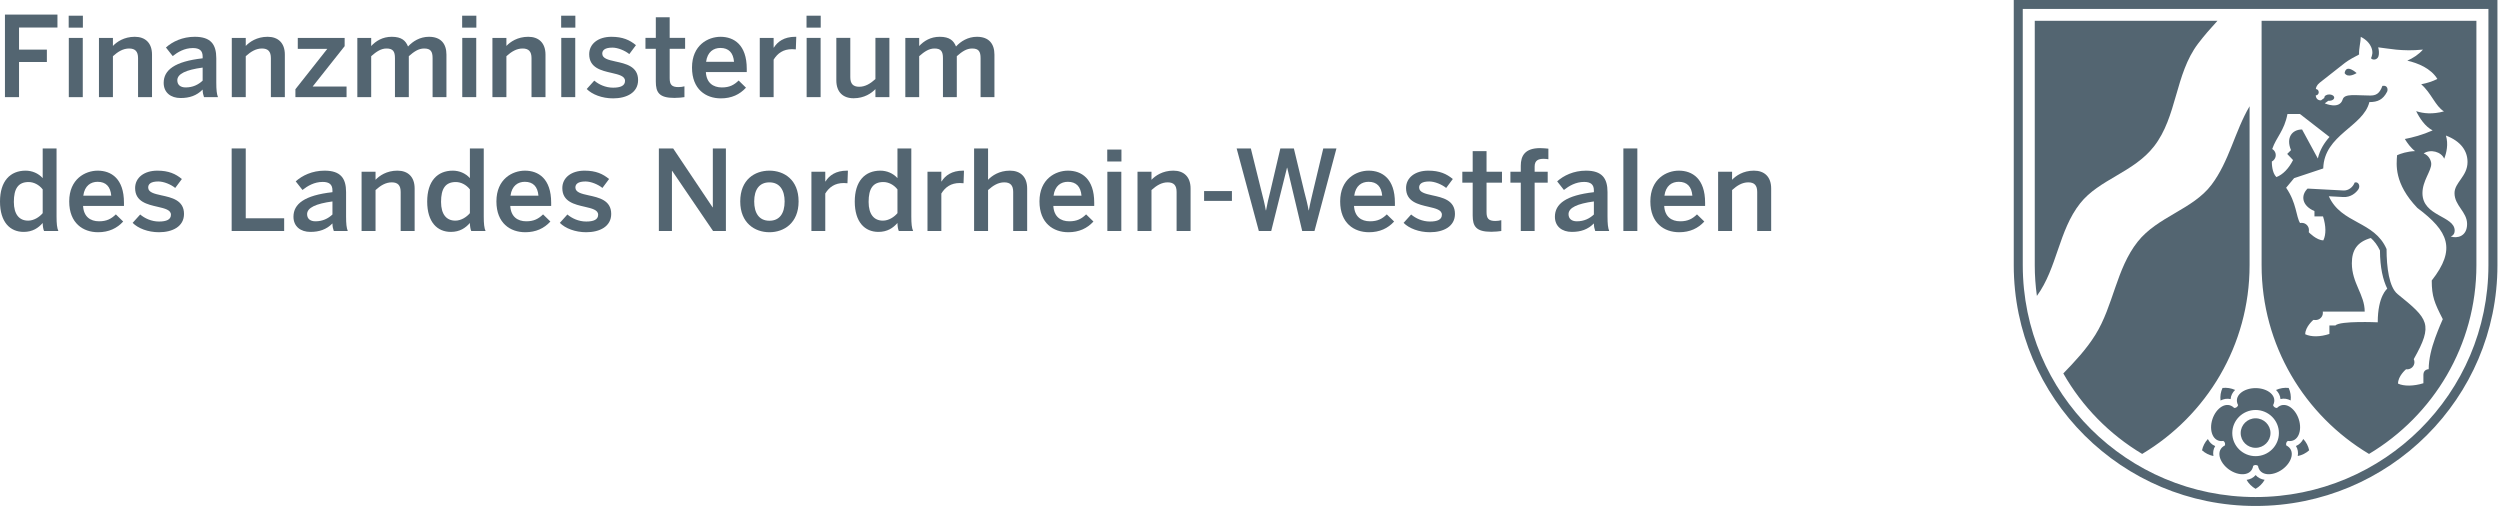 <svg width="295" height="60" viewBox="0 0 295 60" fill="none" xmlns="http://www.w3.org/2000/svg">
<path d="M0.584 1.721V11.462H2.246V7.316H5.531V5.855H2.246V3.248H6.779V1.721H0.584Z" fill="#536571"/>
<path d="M8.105 3.262H9.78V1.853H8.105V3.262ZM8.119 11.464H9.767V4.475H8.119V11.464Z" fill="#536571"/>
<path d="M11.677 4.473H13.325V5.42C13.777 4.946 14.628 4.341 15.904 4.341C17.14 4.341 17.938 5.065 17.938 6.447V11.462H16.29V6.855C16.29 6.079 15.957 5.723 15.239 5.723C14.522 5.723 13.923 6.092 13.325 6.631V11.462H11.677V4.473Z" fill="#536571"/>
<path d="M23.913 9.514V7.974C21.959 8.237 20.922 8.711 20.922 9.474C20.922 10.027 21.308 10.317 21.906 10.317C22.744 10.317 23.395 10.001 23.913 9.514ZM19.314 9.777C19.314 8.263 20.617 7.25 23.913 6.881V6.671C23.913 5.973 23.541 5.67 22.757 5.67C21.773 5.67 20.976 6.144 20.378 6.618L19.58 5.604C20.338 4.92 21.521 4.341 22.983 4.341C24.871 4.341 25.522 5.236 25.522 6.868V9.751C25.522 10.593 25.575 11.107 25.721 11.462H24.073C23.98 11.172 23.913 10.962 23.913 10.567C23.196 11.291 22.358 11.567 21.308 11.567C20.165 11.567 19.314 10.935 19.314 9.777Z" fill="#536571"/>
<path d="M27.351 4.473H28.999V5.42C29.451 4.946 30.302 4.341 31.578 4.341C32.815 4.341 33.612 5.065 33.612 6.447V11.462H31.964V6.855C31.964 6.079 31.631 5.723 30.913 5.723C30.196 5.723 29.597 6.092 28.999 6.631V11.462H27.351V4.473Z" fill="#536571"/>
<path d="M34.859 10.528L38.621 5.763H35.138V4.473H40.668V5.447L36.893 10.212H40.894V11.462H34.859V10.528Z" fill="#536571"/>
<path d="M42.165 4.473H43.8V5.433C44.345 4.841 45.143 4.341 46.22 4.341C47.403 4.341 47.868 4.802 48.147 5.486C48.706 4.881 49.543 4.341 50.62 4.341C52.055 4.341 52.68 5.197 52.68 6.447V11.462H51.045V6.855C51.045 6.079 50.819 5.723 50.048 5.723C49.383 5.723 48.852 6.092 48.24 6.631V11.462H46.605V6.855C46.605 6.079 46.379 5.723 45.608 5.723C44.957 5.723 44.412 6.092 43.8 6.631V11.462H42.165V4.473Z" fill="#536571"/>
<path d="M54.547 4.472H56.195V11.461H54.547V4.472ZM54.534 1.852H56.209V3.26H54.534V1.852Z" fill="#536571"/>
<path d="M58.106 4.473H59.755V5.42C60.207 4.946 61.058 4.341 62.334 4.341C63.57 4.341 64.368 5.065 64.368 6.447V11.462H62.719V6.855C62.719 6.079 62.387 5.723 61.669 5.723C60.951 5.723 60.353 6.092 59.755 6.631V11.462H58.106V4.473Z" fill="#536571"/>
<path d="M66.23 4.472H67.879V11.461H66.23V4.472ZM66.217 1.852H67.892V3.26H66.217V1.852Z" fill="#536571"/>
<path d="M69.233 10.503L70.124 9.515C70.655 9.963 71.44 10.345 72.344 10.345C73.221 10.345 73.753 10.121 73.753 9.542C73.753 8.976 73.035 8.805 72.184 8.607C70.974 8.331 69.525 8.015 69.525 6.396C69.525 5.171 70.589 4.342 72.144 4.342C73.487 4.342 74.311 4.724 75.042 5.329L74.258 6.382C73.739 5.961 72.902 5.619 72.264 5.619C71.36 5.619 71.067 5.935 71.067 6.33C71.067 6.896 71.772 7.067 72.609 7.251C73.819 7.515 75.295 7.817 75.295 9.45C75.295 10.924 73.952 11.608 72.344 11.608C71.041 11.608 69.871 11.148 69.233 10.503Z" fill="#536571"/>
<path d="M77.387 9.632V5.762H76.164V4.472H77.387V2.037H79.022V4.472H80.843V5.762H79.022V9.224C79.022 9.974 79.248 10.277 80.059 10.277C80.298 10.277 80.604 10.238 80.764 10.185V11.462C80.591 11.501 79.979 11.554 79.567 11.554C77.773 11.554 77.387 10.896 77.387 9.632Z" fill="#536571"/>
<path d="M86.615 7.291C86.522 6.224 85.991 5.658 85.007 5.658C84.209 5.658 83.478 6.106 83.319 7.291H86.615ZM81.657 7.975C81.657 5.316 83.558 4.342 85.02 4.342C86.602 4.342 88.118 5.277 88.118 8.12V8.502H83.292C83.359 9.766 84.143 10.318 85.18 10.318C86.097 10.318 86.629 10.016 87.16 9.502L88.025 10.345C87.293 11.148 86.323 11.608 85.06 11.608C83.292 11.608 81.657 10.542 81.657 7.975Z" fill="#536571"/>
<path d="M89.653 4.473H91.288V5.618H91.314C91.753 4.92 92.511 4.341 93.854 4.341H93.96L93.907 5.828C93.827 5.815 93.561 5.802 93.468 5.802C92.418 5.802 91.753 6.289 91.288 7.039V11.462H89.653V4.473Z" fill="#536571"/>
<path d="M95.183 4.472H96.832V11.461H95.183V4.472ZM95.17 1.852H96.845V3.26H95.17V1.852Z" fill="#536571"/>
<path d="M98.687 9.488V4.472H100.335V9.106C100.335 9.883 100.668 10.238 101.385 10.238C102.103 10.238 102.701 9.87 103.3 9.33V4.472H104.948V11.462H103.3V10.515C102.848 10.989 101.997 11.594 100.721 11.594C99.484 11.594 98.687 10.87 98.687 9.488Z" fill="#536571"/>
<path d="M106.828 4.473H108.463V5.433C109.008 4.841 109.805 4.341 110.882 4.341C112.065 4.341 112.531 4.802 112.81 5.486C113.368 4.881 114.206 4.341 115.282 4.341C116.718 4.341 117.343 5.197 117.343 6.447V11.462H115.708V6.855C115.708 6.079 115.482 5.723 114.711 5.723C114.046 5.723 113.514 6.092 112.903 6.631V11.462H111.268V6.855C111.268 6.079 111.042 5.723 110.271 5.723C109.619 5.723 109.074 6.092 108.463 6.631V11.462H106.828V4.473Z" fill="#536571"/>
<path d="M5.038 25.153V22.349C4.6 21.783 3.961 21.48 3.377 21.48C2.14 21.48 1.635 22.27 1.635 23.823C1.635 25.298 2.273 26.035 3.323 26.035C4.001 26.035 4.653 25.613 5.038 25.153ZM0 23.784C0 21.362 1.21 20.137 3.018 20.137C3.775 20.137 4.52 20.44 5.038 21.019V17.518H6.673V25.548C6.673 26.39 6.727 26.904 6.886 27.259H5.198C5.105 27.061 5.038 26.667 5.038 26.311C4.52 26.904 3.842 27.364 2.792 27.364C1.183 27.364 0 26.206 0 23.784Z" fill="#536571"/>
<path d="M13.126 23.086C13.033 22.019 12.501 21.453 11.518 21.453C10.72 21.453 9.989 21.901 9.829 23.086H13.126ZM8.167 23.77C8.167 21.111 10.069 20.137 11.531 20.137C13.113 20.137 14.628 21.072 14.628 23.915V24.297H9.803C9.869 25.56 10.653 26.113 11.69 26.113C12.607 26.113 13.139 25.811 13.671 25.297L14.535 26.14C13.804 26.943 12.834 27.403 11.571 27.403C9.803 27.403 8.167 26.337 8.167 23.77Z" fill="#536571"/>
<path d="M15.651 26.298L16.542 25.31C17.074 25.758 17.858 26.14 18.762 26.14C19.639 26.14 20.171 25.916 20.171 25.337C20.171 24.771 19.453 24.599 18.602 24.402C17.393 24.126 15.944 23.81 15.944 22.191C15.944 20.966 17.007 20.137 18.563 20.137C19.905 20.137 20.73 20.519 21.461 21.124L20.676 22.177C20.158 21.756 19.32 21.414 18.682 21.414C17.778 21.414 17.486 21.73 17.486 22.125C17.486 22.691 18.19 22.862 19.028 23.046C20.238 23.309 21.713 23.612 21.713 25.244C21.713 26.719 20.371 27.403 18.762 27.403C17.459 27.403 16.29 26.943 15.651 26.298Z" fill="#536571"/>
<path d="M27.336 17.516H28.998V25.757H33.531V27.257H27.336V17.516Z" fill="#536571"/>
<path d="M39.229 25.311V23.771C37.275 24.034 36.238 24.508 36.238 25.271C36.238 25.824 36.623 26.114 37.221 26.114C38.059 26.114 38.71 25.798 39.229 25.311ZM34.629 25.574C34.629 24.06 35.932 23.047 39.229 22.678V22.467C39.229 21.77 38.856 21.467 38.072 21.467C37.089 21.467 36.291 21.941 35.693 22.415L34.895 21.401C35.653 20.717 36.836 20.137 38.298 20.137C40.186 20.137 40.837 21.033 40.837 22.665V25.548C40.837 26.39 40.89 26.904 41.037 27.259H39.388C39.295 26.969 39.229 26.759 39.229 26.364C38.511 27.088 37.673 27.364 36.623 27.364C35.48 27.364 34.629 26.732 34.629 25.574Z" fill="#536571"/>
<path d="M42.666 20.267H44.314V21.215C44.766 20.741 45.617 20.136 46.893 20.136C48.13 20.136 48.927 20.86 48.927 22.242V27.257H47.279V22.65C47.279 21.873 46.947 21.518 46.229 21.518C45.511 21.518 44.913 21.887 44.314 22.426V27.257H42.666V20.267Z" fill="#536571"/>
<path d="M55.448 25.153V22.349C55.009 21.783 54.371 21.48 53.786 21.48C52.55 21.48 52.044 22.27 52.044 23.823C52.044 25.298 52.683 26.035 53.733 26.035C54.411 26.035 55.062 25.613 55.448 25.153ZM50.409 23.784C50.409 21.362 51.619 20.137 53.427 20.137C54.185 20.137 54.929 20.44 55.448 21.019V17.518H57.083V25.548C57.083 26.39 57.136 26.904 57.295 27.259H55.607C55.514 27.061 55.448 26.667 55.448 26.311C54.929 26.904 54.251 27.364 53.201 27.364C51.593 27.364 50.409 26.206 50.409 23.784Z" fill="#536571"/>
<path d="M63.536 23.086C63.443 22.019 62.911 21.453 61.927 21.453C61.13 21.453 60.398 21.901 60.239 23.086H63.536ZM58.577 23.77C58.577 21.111 60.478 20.137 61.94 20.137C63.522 20.137 65.038 21.072 65.038 23.915V24.297H60.212C60.279 25.56 61.063 26.113 62.1 26.113C63.017 26.113 63.549 25.811 64.081 25.297L64.945 26.14C64.214 26.943 63.243 27.403 61.98 27.403C60.212 27.403 58.577 26.337 58.577 23.77Z" fill="#536571"/>
<path d="M66.061 26.298L66.952 25.31C67.484 25.758 68.268 26.14 69.172 26.14C70.049 26.14 70.581 25.916 70.581 25.337C70.581 24.771 69.863 24.599 69.012 24.402C67.803 24.126 66.354 23.81 66.354 22.191C66.354 20.966 67.417 20.137 68.973 20.137C70.315 20.137 71.139 20.519 71.871 21.124L71.086 22.177C70.568 21.756 69.73 21.414 69.092 21.414C68.188 21.414 67.896 21.73 67.896 22.125C67.896 22.691 68.6 22.862 69.438 23.046C70.648 23.309 72.123 23.612 72.123 25.244C72.123 26.719 70.781 27.403 69.172 27.403C67.869 27.403 66.699 26.943 66.061 26.298Z" fill="#536571"/>
<path d="M77.746 17.516H79.434L84.087 24.467H84.114V17.516H85.656V27.257H84.14L79.315 20.162H79.288V27.257H77.746V17.516Z" fill="#536571"/>
<path d="M92.586 23.77C92.586 22.467 92.027 21.519 90.791 21.519C89.608 21.519 88.996 22.362 88.996 23.77C88.996 25.1 89.541 26.047 90.791 26.047C91.974 26.047 92.586 25.205 92.586 23.77ZM87.348 23.77C87.348 21.19 89.063 20.137 90.791 20.137C92.506 20.137 94.234 21.19 94.234 23.77C94.234 26.324 92.506 27.403 90.791 27.403C89.076 27.403 87.348 26.324 87.348 23.77Z" fill="#536571"/>
<path d="M95.747 20.267H97.382V21.413H97.408C97.847 20.715 98.605 20.136 99.947 20.136H100.054L100.001 21.623C99.921 21.61 99.655 21.597 99.562 21.597C98.512 21.597 97.847 22.084 97.382 22.834V27.257H95.747V20.267Z" fill="#536571"/>
<path d="M105.9 25.153V22.349C105.461 21.783 104.823 21.48 104.238 21.48C103.002 21.48 102.497 22.27 102.497 23.823C102.497 25.298 103.135 26.035 104.185 26.035C104.863 26.035 105.515 25.613 105.9 25.153ZM100.862 23.784C100.862 21.362 102.072 20.137 103.879 20.137C104.637 20.137 105.382 20.44 105.9 21.019V17.518H107.535V25.548C107.535 26.39 107.588 26.904 107.748 27.259H106.06C105.967 27.061 105.9 26.667 105.9 26.311C105.382 26.904 104.704 27.364 103.653 27.364C102.045 27.364 100.862 26.206 100.862 23.784Z" fill="#536571"/>
<path d="M109.443 20.267H111.078V21.413H111.104C111.543 20.715 112.301 20.136 113.643 20.136H113.75L113.697 21.623C113.617 21.61 113.351 21.597 113.258 21.597C112.208 21.597 111.543 22.084 111.078 22.834V27.257H109.443V20.267Z" fill="#536571"/>
<path d="M114.943 17.516H116.592V21.215C117.044 20.741 117.895 20.136 119.171 20.136C120.407 20.136 121.205 20.86 121.205 22.242V27.257H119.556V22.65C119.556 21.873 119.224 21.518 118.506 21.518C117.788 21.518 117.19 21.887 116.592 22.426V27.257H114.943V17.516Z" fill="#536571"/>
<path d="M127.616 23.086C127.523 22.019 126.991 21.453 126.007 21.453C125.21 21.453 124.479 21.901 124.319 23.086H127.616ZM122.657 23.77C122.657 21.111 124.558 20.137 126.021 20.137C127.603 20.137 129.118 21.072 129.118 23.915V24.297H124.293C124.359 25.56 125.143 26.113 126.18 26.113C127.098 26.113 127.629 25.811 128.161 25.297L129.025 26.14C128.294 26.943 127.324 27.403 126.061 27.403C124.293 27.403 122.657 26.337 122.657 23.77Z" fill="#536571"/>
<path d="M130.668 20.267H132.316V27.257H130.668V20.267ZM130.655 17.648H132.33V19.056H130.655V17.648Z" fill="#536571"/>
<path d="M134.226 20.267H135.875V21.215C136.327 20.741 137.177 20.136 138.454 20.136C139.69 20.136 140.488 20.86 140.488 22.242V27.257H138.839V22.65C138.839 21.873 138.507 21.518 137.789 21.518C137.071 21.518 136.473 21.887 135.875 22.426V27.257H134.226V20.267Z" fill="#536571"/>
<path d="M142.083 22.546H145.367V23.705H142.083V22.546Z" fill="#536571"/>
<path d="M145.923 17.516H147.598L148.848 22.558C149.047 23.335 149.233 24.059 149.366 24.822H149.393C149.526 24.072 149.699 23.348 149.898 22.571L151.081 17.516H152.676L153.899 22.597C154.112 23.427 154.272 24.006 154.418 24.822H154.445C154.591 23.98 154.737 23.466 154.923 22.637L156.146 17.516H157.701L155.109 27.257H153.66L151.892 19.794H151.866L150.004 27.257H148.542L145.923 17.516Z" fill="#536571"/>
<path d="M163.097 23.086C163.004 22.019 162.472 21.453 161.489 21.453C160.691 21.453 159.96 21.901 159.8 23.086H163.097ZM158.139 23.77C158.139 21.111 160.04 20.137 161.502 20.137C163.084 20.137 164.599 21.072 164.599 23.915V24.297H159.774C159.84 25.56 160.625 26.113 161.661 26.113C162.579 26.113 163.11 25.811 163.642 25.297L164.506 26.14C163.775 26.943 162.805 27.403 161.542 27.403C159.774 27.403 158.139 26.337 158.139 23.77Z" fill="#536571"/>
<path d="M165.623 26.298L166.513 25.31C167.045 25.758 167.83 26.14 168.733 26.14C169.611 26.14 170.143 25.916 170.143 25.337C170.143 24.771 169.425 24.599 168.574 24.402C167.364 24.126 165.915 23.81 165.915 22.191C165.915 20.966 166.979 20.137 168.534 20.137C169.877 20.137 170.701 20.519 171.432 21.124L170.648 22.177C170.129 21.756 169.292 21.414 168.654 21.414C167.75 21.414 167.457 21.73 167.457 22.125C167.457 22.691 168.162 22.862 168.999 23.046C170.209 23.309 171.685 23.612 171.685 25.244C171.685 26.719 170.342 27.403 168.733 27.403C167.431 27.403 166.261 26.943 165.623 26.298Z" fill="#536571"/>
<path d="M173.777 25.428V21.558H172.554V20.268H173.777V17.833H175.412V20.268H177.234V21.558H175.412V25.02C175.412 25.77 175.638 26.073 176.449 26.073C176.689 26.073 176.994 26.034 177.154 25.981V27.258C176.981 27.297 176.369 27.35 175.957 27.35C174.163 27.35 173.777 26.692 173.777 25.428Z" fill="#536571"/>
<path d="M179.452 21.558H178.229V20.267H179.452V19.557C179.452 18.385 179.944 17.477 181.739 17.477C182.044 17.477 182.59 17.529 182.709 17.543V18.793C182.603 18.767 182.337 18.741 182.151 18.741C181.566 18.741 181.087 18.898 181.087 19.649V20.267H182.629V21.558H181.087V27.257H179.452V21.558Z" fill="#536571"/>
<path d="M188.078 25.311V23.771C186.124 24.034 185.087 24.508 185.087 25.271C185.087 25.824 185.473 26.114 186.071 26.114C186.909 26.114 187.56 25.798 188.078 25.311ZM183.479 25.574C183.479 24.06 184.782 23.047 188.078 22.678V22.467C188.078 21.77 187.706 21.467 186.922 21.467C185.938 21.467 185.14 21.941 184.542 22.415L183.745 21.401C184.502 20.717 185.685 20.137 187.148 20.137C189.035 20.137 189.687 21.033 189.687 22.665V25.548C189.687 26.39 189.74 26.904 189.886 27.259H188.238C188.145 26.969 188.078 26.759 188.078 26.364C187.36 27.088 186.523 27.364 185.473 27.364C184.33 27.364 183.479 26.732 183.479 25.574Z" fill="#536571"/>
<path d="M191.558 17.516H193.206V27.257H191.558V17.516Z" fill="#536571"/>
<path d="M199.699 23.086C199.606 22.019 199.075 21.453 198.091 21.453C197.293 21.453 196.562 21.901 196.403 23.086H199.699ZM194.741 23.77C194.741 21.111 196.642 20.137 198.104 20.137C199.686 20.137 201.202 21.072 201.202 23.915V24.297H196.376C196.443 25.56 197.227 26.113 198.264 26.113C199.181 26.113 199.713 25.811 200.244 25.297L201.109 26.14C200.377 26.943 199.407 27.403 198.144 27.403C196.376 27.403 194.741 26.337 194.741 23.77Z" fill="#536571"/>
<path d="M202.737 20.267H204.385V21.215C204.837 20.741 205.688 20.136 206.964 20.136C208.201 20.136 208.998 20.86 208.998 22.242V27.257H207.35V22.65C207.35 21.873 207.018 21.518 206.3 21.518C205.582 21.518 204.984 21.887 204.385 22.426V27.257H202.737V20.267Z" fill="#536571"/>
<path fill-rule="evenodd" clip-rule="evenodd" d="M294.698 0.001V31.299C294.698 46.984 281.917 59.704 266.159 59.704C250.402 59.704 237.623 46.984 237.623 31.299V0.001H294.698ZM293.634 31.299C293.634 46.407 281.325 58.651 266.159 58.651C250.994 58.651 238.687 46.407 238.687 31.299V1.054H293.634V31.299Z" fill="#536571"/>
<path d="M267.228 56.619C266.978 57.063 266.605 57.431 266.159 57.683C265.715 57.433 265.348 57.066 265.096 56.625C265.511 56.563 265.889 56.39 266.165 56.059C266.438 56.378 266.814 56.553 267.228 56.619ZM261.183 53.811C260.682 53.71 260.215 53.477 259.839 53.134C259.941 52.64 260.181 52.179 260.526 51.807C260.712 52.177 260.995 52.478 261.392 52.636C261.164 52.995 261.115 53.401 261.183 53.811ZM262.021 47.26C261.962 46.754 262.042 46.24 262.255 45.778C262.762 45.721 263.278 45.802 263.743 46.013C263.441 46.306 263.24 46.667 263.214 47.094C262.803 46.996 262.395 47.072 262.021 47.26ZM268.571 46.017C269.038 45.804 269.557 45.721 270.065 45.778C270.278 46.239 270.358 46.75 270.299 47.252C269.925 47.06 269.517 46.981 269.097 47.089C269.065 46.671 268.867 46.312 268.571 46.017ZM271.79 51.801C272.137 52.175 272.379 52.638 272.481 53.136C272.103 53.477 271.638 53.71 271.137 53.811C271.205 53.4 271.154 52.99 270.922 52.629C271.313 52.469 271.596 52.17 271.79 51.801ZM266.159 52.843C265.187 52.843 264.401 52.062 264.401 51.102C264.401 50.141 265.187 49.36 266.159 49.36C267.129 49.36 267.918 50.141 267.918 51.102C267.918 52.062 267.129 52.843 266.159 52.843ZM240.102 2.456H261.658C260.857 3.329 260.076 4.22 259.36 5.166C256.645 8.758 256.912 13.77 254.166 17.28C251.77 20.351 247.706 21.156 245.459 23.992C242.916 27.208 242.753 31.629 240.354 34.918C240.189 33.735 240.102 32.526 240.102 31.298V2.456ZM265.451 12.538V31.298C265.451 40.759 260.367 49.031 252.776 53.563C248.912 51.254 245.696 47.976 243.471 44.065C244.85 42.643 246.2 41.199 247.252 39.51C249.392 36.072 249.711 31.721 252.248 28.518C254.597 25.553 258.741 24.731 260.95 21.814C263.054 19.033 263.7 15.515 265.451 12.538Z" fill="#536571"/>
<path fill-rule="evenodd" clip-rule="evenodd" d="M266.869 2.458H292.216V31.297C292.216 40.758 287.13 49.03 279.544 53.564C271.955 49.03 266.869 40.758 266.869 31.297V2.458ZM291.168 19.121C291.168 20.804 289.633 21.532 289.633 22.788C289.633 24.273 291.117 24.992 291.117 26.427C291.117 27.91 289.939 28.16 289.176 27.905C289.176 27.905 289.652 27.79 289.652 27.213C289.652 25.454 285.85 25.548 285.85 22.788C285.85 21.343 286.887 20.195 286.887 19.343C286.887 18.91 286.557 18.301 285.995 18.107C286.772 17.562 288.08 17.896 288.416 18.733C288.686 18.036 288.931 17.001 288.616 15.993C290.401 16.672 291.166 17.823 291.168 19.111V19.121ZM276.665 8.626C277.065 9.284 278.079 8.624 278.079 8.624C278.079 8.624 276.851 7.471 276.665 8.626ZM282.966 45.264C282.966 44.395 283.83 43.643 283.915 43.569C283.959 43.577 284.003 43.581 284.046 43.581C284.519 43.581 284.903 43.201 284.903 42.734C284.903 42.606 284.872 42.484 284.823 42.377C287.163 38.238 286.544 37.636 282.915 34.701C281.919 33.896 281.614 31.545 281.614 29.387C280.17 26.049 276.272 26.436 274.802 23.158L276.505 23.25C277.381 23.297 277.994 22.773 278.286 22.342C278.556 21.942 278.29 21.392 277.85 21.539C277.652 22.081 277.117 22.509 276.528 22.477L272.293 22.252C271.452 23.081 271.632 24.281 273.106 24.907V25.533H274.116C274.475 26.663 274.488 27.677 274.154 28.36C273.349 28.36 272.439 27.408 272.439 27.408C272.441 27.308 272.454 27.228 272.454 27.141C272.454 26.675 272.073 26.297 271.602 26.297C271.533 26.297 271.471 26.304 271.408 26.317C270.928 25.563 271.005 23.95 269.763 22.154L270.703 21.022L274.143 19.877C274.241 15.886 278.875 14.963 279.585 12.046C280.577 12.046 281.196 11.755 281.676 10.824C281.8 10.581 281.743 10.013 281.122 10.136C280.776 11.104 280.318 11.273 279.677 11.273C278.007 11.273 276.661 10.997 276.437 11.732C276.059 12.975 274.319 12.195 274.319 12.195L274.745 11.888C274.781 11.892 274.817 11.894 274.853 11.894C275.176 11.894 275.436 11.727 275.436 11.52C275.436 11.313 275.174 11.144 274.853 11.144C274.53 11.144 274.27 11.313 274.27 11.52C274.27 11.533 274.27 11.544 274.272 11.557L273.873 11.845C273.358 11.845 273.269 11.444 273.256 11.256C273.459 11.256 273.611 11.089 273.611 10.882C273.611 10.675 273.459 10.508 273.271 10.508C273.279 10.356 273.366 10.042 273.734 9.752L276.703 7.418C277.134 7.08 277.99 6.625 278.372 6.429C278.326 5.79 278.569 4.945 278.569 4.349C278.569 4.349 279.443 4.72 279.802 5.56C280.064 6.181 279.899 6.568 279.781 6.873C279.942 7.123 280.617 7.125 280.696 6.482C280.727 6.23 280.723 5.931 280.626 5.585C281.781 5.709 283.406 6.102 285.907 5.852C285.402 6.433 284.751 6.852 284.063 7.157C285.309 7.448 286.842 8.056 287.609 9.318C287.007 9.62 286.352 9.818 285.7 9.944C286.897 10.974 287.362 12.518 288.386 13.143C287.06 13.505 285.966 13.404 285.106 13.114C285.522 13.957 286.166 14.938 287.051 15.386C285.847 15.922 284.675 16.229 283.771 16.401C284.054 16.87 284.47 17.449 284.977 17.831C284.043 17.865 283.294 18.122 282.856 18.314C282.778 19.395 282.478 21.639 285.245 24.533C288.935 27.295 289.854 29.387 286.946 33.099C286.946 34.981 287.263 35.737 288.249 37.659C288.164 37.847 287.761 38.751 287.358 39.855C286.916 41.066 286.585 42.398 286.585 43.567C286.585 43.567 285.961 43.564 285.961 44.222V45.222C284.814 45.578 283.648 45.591 282.966 45.264ZM268.613 20.896C268.079 20.373 268.073 19.256 268.077 19.055C268.153 19.017 268.223 18.966 268.288 18.903C268.622 18.573 268.622 18.038 268.288 17.707C268.237 17.658 268.181 17.614 268.123 17.581C268.605 16.174 269.543 15.444 269.921 13.449H271.391L274.883 16.161C274.26 16.857 273.744 17.671 273.505 18.705L271.645 15.279C270.453 15.279 269.722 16.257 270.339 17.716L269.889 18.164L270.58 18.888C270.063 19.903 269.37 20.61 268.613 20.896ZM274.086 36.771H279.035C279.035 34.752 277.519 33.426 277.519 31.064C277.519 29.52 278.133 28.55 279.76 28.085C280.168 28.45 280.533 28.916 280.835 29.552C280.848 31.62 281.198 33.04 281.697 34.067C281.697 34.067 280.573 34.915 280.573 38.033C280.573 38.033 276.108 37.83 275.573 38.407H274.87V39.406C273.77 39.763 272.747 39.776 272.016 39.442C272.016 38.554 272.977 37.747 272.977 37.747C273.075 37.751 273.159 37.764 273.244 37.764C273.717 37.764 274.099 37.386 274.099 36.918C274.099 36.867 274.095 36.818 274.086 36.771ZM263.01 55.394C261.856 54.563 261.423 53.12 262.534 52.564C262.61 52.37 262.534 52.143 262.359 52.03C261.128 52.225 260.623 50.807 261.066 49.463C261.506 48.118 262.758 47.264 263.635 48.139C263.846 48.15 264.04 48.009 264.095 47.81C263.527 46.712 264.731 45.796 266.161 45.796C267.589 45.796 268.795 46.712 268.225 47.81C268.28 48.009 268.476 48.15 268.685 48.139C269.562 47.264 270.814 48.118 271.254 49.463C271.697 50.807 271.19 52.225 269.961 52.03C269.784 52.143 269.71 52.37 269.786 52.564C270.897 53.12 270.464 54.563 269.31 55.394C268.153 56.225 266.636 56.188 266.444 54.969C266.28 54.837 266.039 54.837 265.876 54.969C265.684 56.188 264.165 56.225 263.01 55.394ZM268.911 51.103C268.911 52.607 267.678 53.826 266.159 53.826C264.64 53.826 263.409 52.607 263.409 51.103C263.409 49.598 264.64 48.378 266.159 48.378C267.678 48.378 268.911 49.598 268.911 51.103Z" fill="#536571"/>
</svg>
